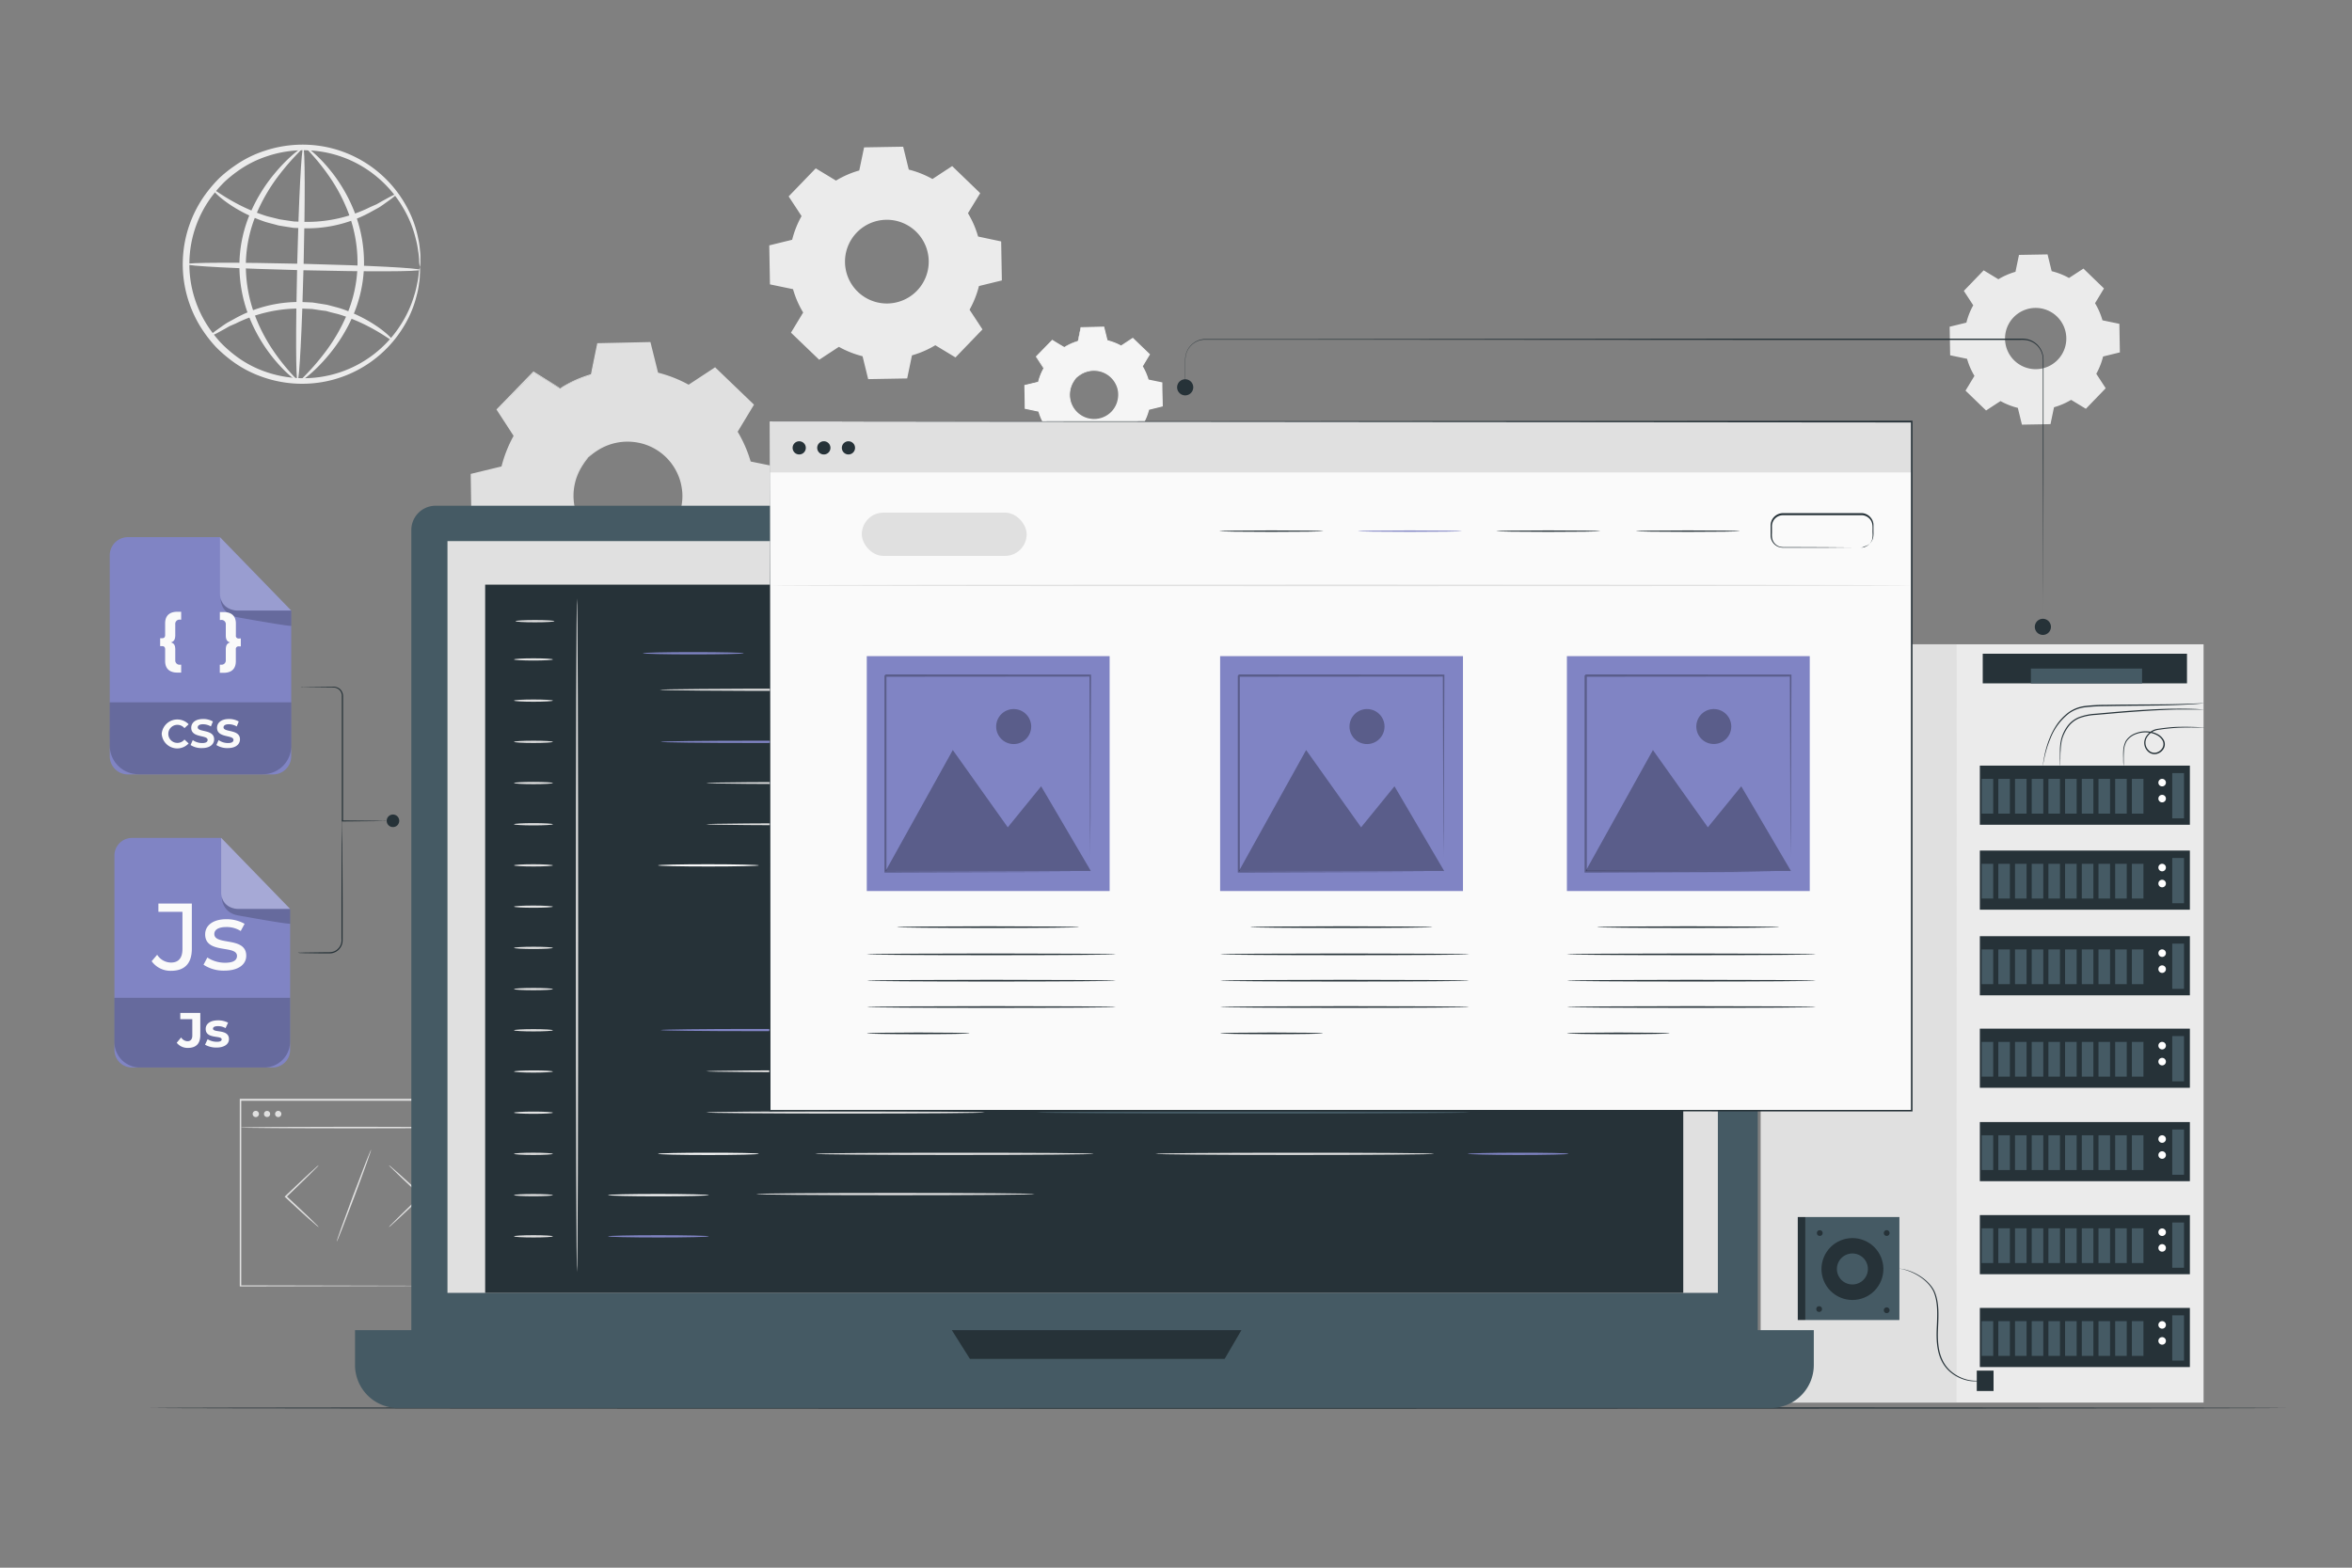 <svg xmlns="http://www.w3.org/2000/svg" viewBox="0 0 750 500"><rect x="0" y="0" width="750" height="500" fill="#808080" stroke="none"/><g id="freepik--background-complete--inject-2"><path d="M637.24,89.06a22.64,22.64,0,0,1,5.45-2.37l1.12-5.39,9.11-.16,1.31,5.35a22.31,22.31,0,0,1,5.53,2.17l4.6-3L670.91,92l-2.85,4.71a22.3,22.3,0,0,1,2.37,5.45l5.39,1.12.16,9.11-5.35,1.31a22.8,22.8,0,0,1-2.17,5.52l3,4.61-6.32,6.55-4.71-2.85a22.43,22.43,0,0,1-5.45,2.36l-1.12,5.39-9.11.16-1.31-5.35a22.09,22.09,0,0,1-5.52-2.17l-4.61,3-6.55-6.33,2.85-4.71a22,22,0,0,1-2.36-5.44l-5.39-1.12-.16-9.11,5.34-1.31a22.34,22.34,0,0,1,2.18-5.53l-3-4.6,6.33-6.55,4.7,2.85Zm4.86,12.13a9.77,9.77,0,1,0,13.82-.24A9.78,9.78,0,0,0,642.1,101.19Z" style="fill:#ebebeb"></path><path d="M339.35,110.72a18,18,0,0,1,4.39-1.91l.9-4.34,7.35-.13,1.05,4.31a18.06,18.06,0,0,1,4.46,1.75l3.71-2.43,5.28,5.1-2.3,3.8a17.61,17.61,0,0,1,1.91,4.39l4.35.9.13,7.35-4.31,1.05a18.09,18.09,0,0,1-1.76,4.46l2.44,3.71L361.84,144l-3.79-2.3a17.94,17.94,0,0,1-4.39,1.91l-.91,4.35-7.34.13-1.06-4.31A17.87,17.87,0,0,1,339.9,142l-3.72,2.44-5.28-5.11,2.3-3.79a18.33,18.33,0,0,1-1.91-4.39l-4.34-.91-.13-7.34,4.31-1.06a17.84,17.84,0,0,1,1.75-4.45l-2.43-3.72,5.1-5.28,3.8,2.3Zm3.91,9.78a7.88,7.88,0,1,0,11.14-.19A7.89,7.89,0,0,0,343.26,120.5Z" style="fill:#f5f5f5"></path><path d="M343.26,120.5a5.81,5.81,0,0,1,1.47-1.28,7.84,7.84,0,0,1,5.14-1.22,8,8,0,0,1,6.32,4.43,7.63,7.63,0,0,1,.71,2.21,7.26,7.26,0,0,1,.05,2.42A8,8,0,0,1,350.3,134a7.36,7.36,0,0,1-2.43,0,7.45,7.45,0,0,1-2.23-.63,8.14,8.14,0,0,1-3.29-2.72A8,8,0,0,1,341,127.2a7.79,7.79,0,0,1,1-5.18,5.94,5.94,0,0,1,1.23-1.52s-.47.52-1.08,1.6a7.91,7.91,0,0,0-.87,5.05,7.68,7.68,0,0,0,4.5,5.83,7.68,7.68,0,0,0,4.41.54,7.64,7.64,0,0,0,6.29-6.52,7.32,7.32,0,0,0,0-2.29,7.07,7.07,0,0,0-.67-2.1,7.69,7.69,0,0,0-6-4.29,7.87,7.87,0,0,0-5,1.05C343.76,120,343.3,120.55,343.26,120.5Z" style="fill:#f5f5f5"></path><path d="M339.35,110.72a1.34,1.34,0,0,1-.25-.13l-.73-.42-2.86-1.69h.09l-5.07,5.31,0-.14,2.44,3.7.05.07,0,.07a18.25,18.25,0,0,0-1.73,4.43l0,.08-.08,0-4.31,1.07.12-.16q.06,3.46.14,7.34l-.14-.17,4.35.89.11,0,0,.11a18.39,18.39,0,0,0,1.9,4.34l.06.1-.06.1-2.3,3.8,0-.25c1.66,1.6,3.45,3.33,5.29,5.09l-.26,0,3.71-2.44.11-.07.11.06a17.7,17.7,0,0,0,4.4,1.73l.13,0,0,.13c.34,1.35.7,2.83,1.06,4.31l-.21-.16,7.34-.14-.22.18c.29-1.37.6-2.85.91-4.34l0-.14.14,0a18,18,0,0,0,4.33-1.89h0l.12-.07.12.07,3.79,2.3-.28,0,5.1-5.28,0,.27-2.43-3.71-.08-.11.07-.12a17.59,17.59,0,0,0,1.73-4.4l0-.13.12,0,4.32-1-.17.21q-.06-3.76-.12-7.34l.17.2-4.35-.91-.12,0,0-.12A17.76,17.76,0,0,0,364,117l-.06-.1.06-.11,2.3-3.79,0,.24-5.27-5.12.22,0-3.72,2.43-.08,0-.09,0a18.49,18.49,0,0,0-4.41-1.75l-.09,0,0-.09c-.38-1.56-.72-3-1-4.31l.13.1-7.35.1.1-.08c-.37,1.73-.68,3.15-.93,4.34v0h0a19,19,0,0,0-3.36,1.29l-.79.42a1.12,1.12,0,0,1-.26.13l.24-.17c.17-.1.42-.25.78-.44a17.54,17.54,0,0,1,3.35-1.37l-.05.06c.24-1.19.52-2.62.87-4.35l0-.08h.08l7.34-.17h.11l0,.11,1.07,4.3-.11-.1a18.25,18.25,0,0,1,4.5,1.75h-.17c1.18-.78,2.4-1.59,3.71-2.44l.11-.08.1.1,5.29,5.09.11.1-.08.13-2.29,3.8v-.21a18.62,18.62,0,0,1,1.94,4.44l-.16-.14,4.35.9.16,0v.17c0,2.39.09,4.84.13,7.34v.17l-.17.05-4.31,1.06.16-.16a18.63,18.63,0,0,1-1.77,4.51v-.23l2.43,3.71.1.15-.12.13-5.1,5.28-.13.13-.15-.09-3.8-2.3h.23a18.35,18.35,0,0,1-4.44,1.93l.16-.17c-.31,1.49-.62,3-.91,4.34l0,.18h-.18l-7.35.13h-.17l-.05-.17c-.36-1.49-.72-3-1.05-4.31l.16.16a18.45,18.45,0,0,1-4.51-1.78H340l-3.71,2.43-.14.09-.12-.11-5.28-5.11-.11-.11.08-.14,2.3-3.79v.2a18.54,18.54,0,0,1-1.92-4.44l.15.13-4.35-.91-.14,0v-.14c0-2.58-.08-5-.11-7.35v-.13l.13,0,4.31-1-.1.11a18.06,18.06,0,0,1,1.78-4.49v.14l-2.42-3.72-.05-.08.07-.06,5.13-5.26,0,0,0,0,2.79,1.74c.31.19.55.34.72.46Z" style="fill:#f5f5f5"></path><path d="M133.91,85.2a10.72,10.72,0,0,1-.27-2.37,20.77,20.77,0,0,0-.32-2.85,26.59,26.59,0,0,0-.75-3.82,35.58,35.58,0,0,0-4-9.84,37,37,0,0,0-9.15-10.54,36.48,36.48,0,0,0-34.37-5.91,34.36,34.36,0,0,0-9.3,4.74A40.81,40.81,0,0,0,71.59,58a40,40,0,0,0-3.65,4.13,36.14,36.14,0,0,0-1,42.87,42.71,42.71,0,0,0,3.45,4.3,40.17,40.17,0,0,0,4,3.61,34.37,34.37,0,0,0,9,5.19,36.72,36.72,0,0,0,44.27-14.32,36.17,36.17,0,0,0,4.45-9.63,28.75,28.75,0,0,0,.93-3.79,19.79,19.79,0,0,0,.45-2.83,10.86,10.86,0,0,1,.39-2.35,10.37,10.37,0,0,1,0,2.39,16.65,16.65,0,0,1-.27,2.89,25.41,25.41,0,0,1-.77,3.9,34.91,34.91,0,0,1-4.24,10,37.8,37.8,0,0,1-25.9,17.51,38.15,38.15,0,0,1-20-2,36,36,0,0,1-9.58-5.41,43.15,43.15,0,0,1-4.26-3.78,42.16,42.16,0,0,1-3.65-4.52,38,38,0,0,1,1.1-45.25,42.19,42.19,0,0,1,3.87-4.34A42.83,42.83,0,0,1,74.66,53a35.93,35.93,0,0,1,9.82-4.93A38.2,38.2,0,0,1,104.57,47a37.84,37.84,0,0,1,25,18.74A35.08,35.08,0,0,1,133.35,76a27.5,27.5,0,0,1,.58,3.93,16.9,16.9,0,0,1,.12,2.9A10.29,10.29,0,0,1,133.91,85.2Z" style="fill:#ebebeb"></path><path d="M126.45,61.9c.08.12-.59.7-1.89,1.67l-2.4,1.72c-.48.33-1,.7-1.53,1l-1.83,1a42,42,0,0,1-21.92,5.52l-3.32-.14-3.19-.5c-.52-.09-1-.16-1.55-.26l-1.48-.4c-1-.27-2-.5-2.87-.79a48.37,48.37,0,0,1-9.3-4.29c-5-3-7.43-5.77-7.24-6s2.92,2.07,7.95,4.69A55.91,55.91,0,0,0,85,68.91c.89.26,1.82.46,2.76.7l1.43.35,1.48.23,3.05.45,3.16.12A45.39,45.39,0,0,0,118.15,66l1.85-.81c.57-.29,1.08-.61,1.58-.89l2.54-1.4C125.54,62.15,126.37,61.79,126.45,61.9Z" style="fill:#ebebeb"></path><path d="M66.8,107.24c-.09-.12.59-.7,1.88-1.67l2.4-1.72c.48-.32,1-.69,1.53-1l1.84-1a42.07,42.07,0,0,1,21.92-5.52l3.32.15,3.18.5c.52.09,1,.15,1.55.26l1.48.39c1,.27,1.95.5,2.87.8a48.39,48.39,0,0,1,9.3,4.28c5,3,7.43,5.77,7.24,6s-2.92-2.07-8-4.68a56.11,56.11,0,0,0-9.15-3.75c-.9-.26-1.83-.45-2.77-.7L104,99.18,102.53,99l-3-.45-3.17-.13a45.43,45.43,0,0,0-21.22,4.77l-1.86.8c-.57.3-1.08.62-1.57.89l-2.55,1.4C67.71,107,66.88,107.36,66.8,107.24Z" style="fill:#ebebeb"></path><path d="M133.89,86.07c0,.56-16.72.62-37.31.12s-37.27-1.37-37.25-1.93,16.71-.62,37.3-.12S133.9,85.5,133.89,86.07Z" style="fill:#ebebeb"></path><path d="M94.89,121.54c-.57,0-.62-16.71-.12-37.29S96.13,47,96.7,47s.62,16.7.12,37.29S95.45,121.55,94.89,121.54Z" style="fill:#ebebeb"></path><path d="M94.89,121.48c-.14.22-4.25-2.56-9-8.87a50.28,50.28,0,0,1-6.66-12.1A45.09,45.09,0,0,1,76.35,83.8a42.8,42.8,0,0,1,3.77-16.54A51.25,51.25,0,0,1,87.4,55.54c5-6.07,9.16-8.76,9.3-8.54s-3.55,3.28-8.16,9.43A56.14,56.14,0,0,0,81.85,68,43,43,0,0,0,78.4,83.84a45.41,45.41,0,0,0,2.61,16,53.87,53.87,0,0,0,6.07,11.91C91.4,118.13,95.1,121.26,94.89,121.48Z" style="fill:#ebebeb"></path><path d="M97.53,47c.14-.22,4.25,2.57,9,8.87A49.94,49.94,0,0,1,113.19,68a44.89,44.89,0,0,1,2.88,16.71,42.8,42.8,0,0,1-3.76,16.54A52,52,0,0,1,105,113c-5,6.07-9.17,8.76-9.31,8.54s3.55-3.28,8.16-9.43a56.14,56.14,0,0,0,6.69-11.58A42.77,42.77,0,0,0,114,84.66a45.19,45.19,0,0,0-2.61-16,53.87,53.87,0,0,0-6.07-11.91C101,50.37,97.33,47.24,97.53,47Z" style="fill:#ebebeb"></path><path d="M178.67,123.86a40.81,40.81,0,0,1,9.91-4.31l2-9.8,16.56-.29,2.38,9.73a40.33,40.33,0,0,1,10.05,4l8.37-5.49,11.92,11.51-5.19,8.56a40.74,40.74,0,0,1,4.31,9.9l9.8,2,.29,16.56-9.73,2.39a40.49,40.49,0,0,1-3.95,10l5.49,8.37L229.41,199l-8.56-5.19a40.71,40.71,0,0,1-9.9,4.3l-2,9.8-16.56.3L190,198.43a40.88,40.88,0,0,1-10.05-4L171.54,200l-11.92-11.5,5.19-8.56a40.39,40.39,0,0,1-4.3-9.91l-9.8-2-.3-16.56,9.73-2.38a40.33,40.33,0,0,1,4-10l-5.48-8.37,11.5-11.92,8.56,5.19Zm8.83,22.06a17.77,17.77,0,1,0,25.13-.44A17.77,17.77,0,0,0,187.5,145.92Z" style="fill:#e0e0e0"></path><path d="M187.5,145.92a13.39,13.39,0,0,1,3.31-2.9,17.64,17.64,0,0,1,11.59-2.74,17.85,17.85,0,0,1,7.88,2.8,18.09,18.09,0,0,1,6.37,7.18,16.73,16.73,0,0,1,1.62,5,17,17,0,0,1,.1,5.48,18.12,18.12,0,0,1-15,15.53,17.06,17.06,0,0,1-5.47.1,17.24,17.24,0,0,1-5-1.44,18.21,18.21,0,0,1-7.4-6.12,18,18,0,0,1-3.08-7.78,17.63,17.63,0,0,1,2.34-11.68,13.39,13.39,0,0,1,2.78-3.41c.1.08-1.07,1.17-2.44,3.61a17.7,17.7,0,0,0-2,11.37,17.41,17.41,0,0,0,10.15,13.15,17.39,17.39,0,0,0,10,1.22,17.24,17.24,0,0,0,14.18-14.69,16.06,16.06,0,0,0-.07-5.18,16.35,16.35,0,0,0-1.5-4.73A17.35,17.35,0,0,0,202.32,141a17.7,17.7,0,0,0-11.3,2.37C188.63,144.81,187.59,146,187.5,145.92Z" style="fill:#e0e0e0"></path><path d="M178.67,123.86s-.18-.09-.55-.29l-1.64-.95L170,118.81l.2,0-11.44,12,0-.32,5.52,8.34.1.15-.09.16a40.92,40.92,0,0,0-3.89,10l0,.19-.2.05-9.72,2.41.28-.35c.1,5.21.21,10.75.33,16.56l-.32-.39,9.8,2,.25,0,.07.25a40.3,40.3,0,0,0,4.28,9.79l.14.23-.14.23c-1.61,2.65-3.38,5.58-5.18,8.56l-.07-.56,11.93,11.49-.59-.05,8.37-5.5.24-.16.26.14a40.23,40.23,0,0,0,9.93,3.9l.29.07.07.29c.75,3.05,1.57,6.37,2.39,9.73l-.49-.38,16.56-.3-.49.4c.65-3.1,1.34-6.44,2-9.8l.06-.3.3-.09a40.32,40.32,0,0,0,9.77-4.24h0l.27-.16.26.16,8.55,5.19-.62.08,11.5-11.91-.06.63L235,178.93l-.16-.25.14-.27a39.86,39.86,0,0,0,3.91-9.92l.08-.29.29-.07,9.72-2.38-.37.48q-.13-8.47-.27-16.56l.37.45-9.8-2.05-.27-.06-.07-.26a40.28,40.28,0,0,0-4.25-9.81l-.13-.23.13-.22,5.21-8.55.07.52-11.9-11.53.49,0-8.39,5.46-.18.13-.2-.11a40.19,40.19,0,0,0-10-3.95l-.2-.05,0-.2c-.86-3.53-1.63-6.72-2.35-9.73l.29.23-16.56.22.22-.18c-.84,3.91-1.53,7.12-2.1,9.79l0,.1-.09,0a41.12,41.12,0,0,0-7.57,2.92l-1.79.93a4.49,4.49,0,0,1-.59.3s.19-.14.55-.38,1-.58,1.75-1a38.26,38.26,0,0,1,7.56-3.08l-.11.12c.53-2.68,1.18-5.89,2-9.82l0-.17h.18l16.56-.36h.24l.06.24c.75,3,1.54,6.18,2.42,9.72l-.25-.25a41,41,0,0,1,10.15,4h-.38l8.36-5.5.26-.18.22.22,11.94,11.48.25.24-.18.29-5.17,8.56v-.45a40.87,40.87,0,0,1,4.36,10l-.34-.33,9.8,2,.37.08v.37q.15,8.08.3,16.57v.38l-.38.1-9.72,2.39.36-.36a41,41,0,0,1-4,10.17l0-.52q2.72,4.16,5.49,8.37l.22.34-.28.29-11.5,11.92-.28.29-.35-.21-8.56-5.19h.52a41.21,41.21,0,0,1-10,4.35l.36-.38c-.71,3.36-1.4,6.7-2,9.8l-.08.39h-.4l-16.57.28H192l-.1-.39c-.82-3.35-1.63-6.68-2.38-9.72l.36.36a41.57,41.57,0,0,1-10.16-4l.5,0-8.38,5.48-.32.21-.27-.27-11.9-11.52-.26-.25.19-.31c1.81-3,3.58-5.9,5.2-8.55v.46a41.18,41.18,0,0,1-4.34-10l.32.3-9.8-2.06-.31-.07V168c-.08-5.81-.17-11.35-.25-16.56v-.29l.28-.07,9.73-2.36-.24.25a41,41,0,0,1,4-10.12v.31l-5.45-8.39-.11-.18.14-.14L170,118.56l.1-.1.11.07,6.3,3.92,1.62,1A3.91,3.91,0,0,1,178.67,123.86Z" style="fill:#e0e0e0"></path><path d="M266.57,57.6A30.4,30.4,0,0,1,274,54.37L275.54,47,288,46.79l1.79,7.3a30.65,30.65,0,0,1,7.55,3l6.28-4.12,8.95,8.64L308.66,68a30.4,30.4,0,0,1,3.23,7.44L319.25,77l.22,12.44-7.3,1.79a31,31,0,0,1-3,7.55l4.12,6.28L304.68,114l-6.43-3.89a30.4,30.4,0,0,1-7.44,3.23l-1.53,7.36-12.44.22-1.79-7.3a31,31,0,0,1-7.55-3l-6.28,4.12-9-8.64,3.89-6.43a30.4,30.4,0,0,1-3.23-7.44l-7.36-1.53-.22-12.44,7.3-1.79a30.65,30.65,0,0,1,3-7.55l-4.12-6.28,8.64-8.95,6.43,3.89Zm6.63,16.57a13.35,13.35,0,1,0,18.87-.33A13.35,13.35,0,0,0,273.2,74.17Z" style="fill:#ebebeb"></path><path d="M124,391.39a5.17,5.17,0,0,1,.76-.86l2.18-2.19c1.85-1.83,4.44-4.34,7.32-7.09l.07-.06v.37c-2.9-2.69-5.51-5.15-7.38-6.95l-2.19-2.15a5.44,5.44,0,0,1-.76-.83,4.29,4.29,0,0,1,.89.69l2.31,2c1.93,1.73,4.57,4.14,7.47,6.84l.2.18-.2.19-.06.06c-2.88,2.75-5.51,5.21-7.43,7l-2.29,2.08A5.06,5.06,0,0,1,124,391.39Z" style="fill:#e0e0e0"></path><path d="M101.63,371.63a6,6,0,0,1-.76.85l-2.18,2.19c-1.85,1.83-4.44,4.34-7.32,7.09l-.07.06v-.37c2.9,2.7,5.51,5.15,7.38,6.95l2.19,2.15a4.71,4.71,0,0,1,.76.84,5.24,5.24,0,0,1-.89-.7c-.63-.55-1.4-1.22-2.31-2-1.93-1.72-4.57-4.14-7.47-6.84l-.2-.18.2-.19.06-.06c2.88-2.75,5.51-5.21,7.43-7l2.29-2.07A4.51,4.51,0,0,1,101.63,371.63Z" style="fill:#e0e0e0"></path><path d="M107.37,396c-.13-.05,2.22-6.66,5.25-14.76s5.6-14.63,5.73-14.58-2.22,6.66-5.25,14.76S107.51,396.09,107.37,396Z" style="fill:#e0e0e0"></path><path d="M149.48,410.18s0-.38,0-1.11,0-1.79,0-3.17c0-2.8,0-6.86-.06-12,0-10.37-.06-25.18-.1-43.05l.21.22-72.85,0h0l.25-.26c0,21.47,0,41.73,0,59.37l-.23-.23,52.61.12,14.91.06,4,0,1,0h0l-1,0-3.92,0-14.86.06-52.75.12h-.23v-.23c0-17.64,0-37.9,0-59.37v-.25h.26l72.85,0h.21v.21c-.05,17.92-.09,32.78-.11,43.18,0,5.16,0,9.21-.06,12,0,1.36,0,2.41,0,3.14S149.48,410.18,149.48,410.18Z" style="fill:#e0e0e0"></path><path d="M150.05,359.62c0,.14-16.45.26-36.73.26s-36.73-.12-36.73-.26,16.44-.25,36.73-.25S150.05,359.48,150.05,359.62Z" style="fill:#e0e0e0"></path><path d="M82.57,355.29a1,1,0,1,1-2,0,1,1,0,0,1,2,0Z" style="fill:#e0e0e0"></path><ellipse cx="85.16" cy="355.29" rx="0.98" ry="0.98" style="fill:#e0e0e0"></ellipse><path d="M89.72,355.29a1,1,0,1,1-1-1A1,1,0,0,1,89.72,355.29Z" style="fill:#e0e0e0"></path></g><g id="freepik--Floor--inject-2"><path d="M729,449.07c0,.15-152.49.26-340.55.26s-340.57-.11-340.57-.26,152.45-.26,340.57-.26S729,448.93,729,449.07Z" style="fill:#263238"></path></g><g id="freepik--Server--inject-2"><rect x="623.72" y="205.49" width="78.95" height="241.86" transform="translate(1326.39 652.84) rotate(180)" style="fill:#ebebeb"></rect><polygon points="561.43 447.35 623.72 447.35 623.83 205.49 561.43 205.49 561.43 447.35" style="fill:#e0e0e0"></polygon><rect x="631.33" y="244.2" width="66.97" height="18.86" transform="translate(1329.63 507.25) rotate(180)" style="fill:#263238"></rect><rect x="692.68" y="246.57" width="3.75" height="14.43" transform="translate(1389.11 507.57) rotate(180)" style="fill:#455a64"></rect><path d="M688.26,249.6a1.2,1.2,0,1,0,1.19-1.19A1.2,1.2,0,0,0,688.26,249.6Z" style="fill:#fff"></path><path d="M688.26,254.7a1.2,1.2,0,1,0,1.19-1.19A1.19,1.19,0,0,0,688.26,254.7Z" style="fill:#fff"></path><rect x="679.81" y="248.41" width="3.69" height="11.09" transform="translate(1363.31 507.91) rotate(180)" style="fill:#455a64"></rect><rect x="674.49" y="248.41" width="3.69" height="11.09" transform="translate(1352.66 507.91) rotate(180)" style="fill:#455a64"></rect><rect x="669.17" y="248.41" width="3.69" height="11.09" transform="translate(1342.02 507.91) rotate(180)" style="fill:#455a64"></rect><rect x="663.84" y="248.41" width="3.69" height="11.09" transform="translate(1331.37 507.91) rotate(180)" style="fill:#455a64"></rect><rect x="658.52" y="248.41" width="3.69" height="11.09" transform="translate(1320.72 507.91) rotate(180)" style="fill:#455a64"></rect><rect x="653.2" y="248.41" width="3.69" height="11.09" transform="translate(1310.08 507.91) rotate(180)" style="fill:#455a64"></rect><rect x="647.87" y="248.41" width="3.69" height="11.09" transform="translate(1299.43 507.91) rotate(180)" style="fill:#455a64"></rect><rect x="642.55" y="248.41" width="3.69" height="11.09" transform="translate(1288.78 507.91) rotate(180)" style="fill:#455a64"></rect><rect x="637.23" y="248.41" width="3.69" height="11.09" transform="translate(1278.14 507.91) rotate(180)" style="fill:#455a64"></rect><rect x="631.9" y="248.41" width="3.69" height="11.09" transform="translate(1267.49 507.91) rotate(180)" style="fill:#455a64"></rect><rect x="631.33" y="271.29" width="66.97" height="18.86" transform="translate(1329.63 561.43) rotate(180)" style="fill:#263238"></rect><rect x="692.68" y="273.66" width="3.75" height="14.43" transform="translate(1389.11 561.74) rotate(180)" style="fill:#455a64"></rect><path d="M688.26,276.69a1.2,1.2,0,1,0,1.19-1.19A1.19,1.19,0,0,0,688.26,276.69Z" style="fill:#fff"></path><path d="M688.26,281.79a1.2,1.2,0,1,0,1.19-1.19A1.19,1.19,0,0,0,688.26,281.79Z" style="fill:#fff"></path><rect x="679.81" y="275.5" width="3.69" height="11.08" transform="translate(1363.31 562.08) rotate(180)" style="fill:#455a64"></rect><rect x="674.49" y="275.5" width="3.69" height="11.08" transform="translate(1352.66 562.08) rotate(180)" style="fill:#455a64"></rect><rect x="669.17" y="275.5" width="3.69" height="11.08" transform="translate(1342.02 562.08) rotate(180)" style="fill:#455a64"></rect><rect x="663.84" y="275.5" width="3.69" height="11.08" transform="translate(1331.37 562.08) rotate(180)" style="fill:#455a64"></rect><rect x="658.52" y="275.5" width="3.69" height="11.08" transform="translate(1320.72 562.08) rotate(180)" style="fill:#455a64"></rect><rect x="653.2" y="275.5" width="3.69" height="11.08" transform="translate(1310.08 562.08) rotate(180)" style="fill:#455a64"></rect><rect x="647.87" y="275.5" width="3.69" height="11.08" transform="translate(1299.43 562.08) rotate(180)" style="fill:#455a64"></rect><rect x="642.55" y="275.5" width="3.69" height="11.08" transform="translate(1288.78 562.08) rotate(180)" style="fill:#455a64"></rect><rect x="637.23" y="275.5" width="3.69" height="11.08" transform="translate(1278.14 562.08) rotate(180)" style="fill:#455a64"></rect><rect x="631.9" y="275.5" width="3.69" height="11.08" transform="translate(1267.49 562.08) rotate(180)" style="fill:#455a64"></rect><rect x="631.33" y="298.59" width="66.97" height="18.86" transform="translate(1329.63 616.04) rotate(180)" style="fill:#263238"></rect><rect x="692.68" y="300.96" width="3.75" height="14.43" transform="translate(1389.11 616.35) rotate(180)" style="fill:#455a64"></rect><path d="M688.26,304a1.2,1.2,0,1,0,1.19-1.2A1.2,1.2,0,0,0,688.26,304Z" style="fill:#fff"></path><path d="M688.26,309.09a1.2,1.2,0,1,0,1.19-1.19A1.2,1.2,0,0,0,688.26,309.09Z" style="fill:#fff"></path><rect x="679.81" y="302.8" width="3.69" height="11.08" transform="translate(1363.31 616.69) rotate(180)" style="fill:#455a64"></rect><rect x="674.49" y="302.8" width="3.69" height="11.08" transform="translate(1352.66 616.69) rotate(180)" style="fill:#455a64"></rect><rect x="669.17" y="302.8" width="3.69" height="11.08" transform="translate(1342.02 616.69) rotate(180)" style="fill:#455a64"></rect><rect x="663.84" y="302.8" width="3.69" height="11.08" transform="translate(1331.37 616.69) rotate(180)" style="fill:#455a64"></rect><rect x="658.52" y="302.8" width="3.69" height="11.08" transform="translate(1320.72 616.69) rotate(180)" style="fill:#455a64"></rect><rect x="653.2" y="302.8" width="3.69" height="11.08" transform="translate(1310.08 616.69) rotate(180)" style="fill:#455a64"></rect><rect x="647.87" y="302.8" width="3.69" height="11.08" transform="translate(1299.43 616.69) rotate(180)" style="fill:#455a64"></rect><rect x="642.55" y="302.8" width="3.69" height="11.08" transform="translate(1288.78 616.69) rotate(180)" style="fill:#455a64"></rect><rect x="637.23" y="302.8" width="3.69" height="11.08" transform="translate(1278.14 616.69) rotate(180)" style="fill:#455a64"></rect><rect x="631.9" y="302.8" width="3.69" height="11.08" transform="translate(1267.49 616.69) rotate(180)" style="fill:#455a64"></rect><rect x="631.33" y="328.09" width="66.97" height="18.86" transform="translate(1329.63 675.03) rotate(180)" style="fill:#263238"></rect><rect x="692.68" y="330.46" width="3.75" height="14.43" transform="translate(1389.11 675.34) rotate(180)" style="fill:#455a64"></rect><path d="M688.26,333.49a1.2,1.2,0,1,0,1.19-1.19A1.19,1.19,0,0,0,688.26,333.49Z" style="fill:#fff"></path><path d="M688.26,338.59a1.2,1.2,0,1,0,1.19-1.19A1.19,1.19,0,0,0,688.26,338.59Z" style="fill:#fff"></path><rect x="679.81" y="332.3" width="3.69" height="11.08" transform="translate(1363.31 675.68) rotate(180)" style="fill:#455a64"></rect><rect x="674.49" y="332.3" width="3.69" height="11.08" transform="translate(1352.66 675.68) rotate(180)" style="fill:#455a64"></rect><rect x="669.17" y="332.3" width="3.69" height="11.08" transform="translate(1342.02 675.68) rotate(180)" style="fill:#455a64"></rect><rect x="663.84" y="332.3" width="3.69" height="11.08" transform="translate(1331.37 675.68) rotate(180)" style="fill:#455a64"></rect><rect x="658.52" y="332.3" width="3.69" height="11.08" transform="translate(1320.72 675.68) rotate(180)" style="fill:#455a64"></rect><rect x="653.2" y="332.3" width="3.69" height="11.08" transform="translate(1310.08 675.68) rotate(180)" style="fill:#455a64"></rect><rect x="647.87" y="332.3" width="3.69" height="11.08" transform="translate(1299.43 675.68) rotate(180)" style="fill:#455a64"></rect><rect x="642.55" y="332.3" width="3.69" height="11.08" transform="translate(1288.78 675.68) rotate(180)" style="fill:#455a64"></rect><rect x="637.23" y="332.3" width="3.69" height="11.08" transform="translate(1278.14 675.68) rotate(180)" style="fill:#455a64"></rect><rect x="631.9" y="332.3" width="3.69" height="11.08" transform="translate(1267.49 675.68) rotate(180)" style="fill:#455a64"></rect><rect x="631.33" y="357.87" width="66.97" height="18.86" transform="translate(1329.63 734.6) rotate(180)" style="fill:#263238"></rect><rect x="692.68" y="360.24" width="3.75" height="14.43" transform="translate(1389.11 734.92) rotate(180)" style="fill:#455a64"></rect><path d="M688.26,363.28a1.2,1.2,0,1,0,1.19-1.19A1.19,1.19,0,0,0,688.26,363.28Z" style="fill:#fff"></path><path d="M688.26,368.38a1.2,1.2,0,1,0,1.19-1.19A1.19,1.19,0,0,0,688.26,368.38Z" style="fill:#fff"></path><rect x="679.81" y="362.09" width="3.69" height="11.08" transform="translate(1363.31 735.26) rotate(180)" style="fill:#455a64"></rect><rect x="674.49" y="362.09" width="3.69" height="11.08" transform="translate(1352.66 735.26) rotate(180)" style="fill:#455a64"></rect><rect x="669.17" y="362.09" width="3.69" height="11.08" transform="translate(1342.02 735.26) rotate(180)" style="fill:#455a64"></rect><rect x="663.84" y="362.09" width="3.69" height="11.08" transform="translate(1331.37 735.26) rotate(180)" style="fill:#455a64"></rect><rect x="658.52" y="362.09" width="3.69" height="11.08" transform="translate(1320.72 735.26) rotate(180)" style="fill:#455a64"></rect><rect x="653.2" y="362.09" width="3.69" height="11.08" transform="translate(1310.08 735.26) rotate(180)" style="fill:#455a64"></rect><rect x="647.87" y="362.09" width="3.69" height="11.08" transform="translate(1299.43 735.26) rotate(180)" style="fill:#455a64"></rect><rect x="642.55" y="362.09" width="3.69" height="11.08" transform="translate(1288.78 735.26) rotate(180)" style="fill:#455a64"></rect><rect x="637.23" y="362.09" width="3.69" height="11.08" transform="translate(1278.14 735.26) rotate(180)" style="fill:#455a64"></rect><rect x="631.9" y="362.09" width="3.69" height="11.08" transform="translate(1267.49 735.26) rotate(180)" style="fill:#455a64"></rect><rect x="631.33" y="417.16" width="66.97" height="18.86" transform="translate(1329.63 853.17) rotate(180)" style="fill:#263238"></rect><rect x="692.68" y="419.53" width="3.75" height="14.43" transform="translate(1389.11 853.48) rotate(180)" style="fill:#455a64"></rect><path d="M688.26,422.56a1.2,1.2,0,1,0,1.19-1.19A1.19,1.19,0,0,0,688.26,422.56Z" style="fill:#fff"></path><path d="M688.26,427.66a1.2,1.2,0,1,0,1.19-1.19A1.19,1.19,0,0,0,688.26,427.66Z" style="fill:#fff"></path><rect x="679.81" y="421.37" width="3.69" height="11.08" transform="translate(1363.31 853.82) rotate(180)" style="fill:#455a64"></rect><rect x="674.49" y="421.37" width="3.69" height="11.08" transform="translate(1352.66 853.82) rotate(180)" style="fill:#455a64"></rect><rect x="669.17" y="421.37" width="3.69" height="11.08" transform="translate(1342.02 853.82) rotate(180)" style="fill:#455a64"></rect><rect x="663.84" y="421.37" width="3.69" height="11.08" transform="translate(1331.37 853.82) rotate(180)" style="fill:#455a64"></rect><rect x="658.52" y="421.37" width="3.69" height="11.08" transform="translate(1320.72 853.82) rotate(180)" style="fill:#455a64"></rect><rect x="653.2" y="421.37" width="3.69" height="11.08" transform="translate(1310.08 853.82) rotate(180)" style="fill:#455a64"></rect><rect x="647.87" y="421.37" width="3.69" height="11.08" transform="translate(1299.43 853.82) rotate(180)" style="fill:#455a64"></rect><rect x="642.55" y="421.37" width="3.69" height="11.08" transform="translate(1288.78 853.82) rotate(180)" style="fill:#455a64"></rect><rect x="637.23" y="421.37" width="3.69" height="11.08" transform="translate(1278.14 853.82) rotate(180)" style="fill:#455a64"></rect><rect x="631.9" y="421.37" width="3.69" height="11.08" transform="translate(1267.49 853.82) rotate(180)" style="fill:#455a64"></rect><rect x="631.33" y="387.54" width="66.97" height="18.86" transform="translate(1329.63 793.94) rotate(180)" style="fill:#263238"></rect><rect x="692.68" y="389.91" width="3.75" height="14.43" transform="translate(1389.11 794.25) rotate(180)" style="fill:#455a64"></rect><path d="M688.26,393a1.2,1.2,0,1,0,1.19-1.2A1.2,1.2,0,0,0,688.26,393Z" style="fill:#fff"></path><path d="M688.26,398a1.2,1.2,0,1,0,1.19-1.19A1.2,1.2,0,0,0,688.26,398Z" style="fill:#fff"></path><rect x="679.81" y="391.75" width="3.69" height="11.08" transform="translate(1363.31 794.59) rotate(180)" style="fill:#455a64"></rect><rect x="674.49" y="391.75" width="3.69" height="11.08" transform="translate(1352.66 794.59) rotate(180)" style="fill:#455a64"></rect><rect x="669.17" y="391.75" width="3.69" height="11.08" transform="translate(1342.02 794.59) rotate(180)" style="fill:#455a64"></rect><rect x="663.84" y="391.75" width="3.69" height="11.08" transform="translate(1331.37 794.59) rotate(180)" style="fill:#455a64"></rect><rect x="658.52" y="391.75" width="3.69" height="11.08" transform="translate(1320.72 794.59) rotate(180)" style="fill:#455a64"></rect><rect x="653.2" y="391.75" width="3.69" height="11.08" transform="translate(1310.08 794.59) rotate(180)" style="fill:#455a64"></rect><rect x="647.87" y="391.75" width="3.69" height="11.08" transform="translate(1299.43 794.59) rotate(180)" style="fill:#455a64"></rect><rect x="642.55" y="391.75" width="3.69" height="11.08" transform="translate(1288.78 794.59) rotate(180)" style="fill:#455a64"></rect><rect x="637.23" y="391.75" width="3.69" height="11.08" transform="translate(1278.14 794.59) rotate(180)" style="fill:#455a64"></rect><rect x="631.9" y="391.75" width="3.69" height="11.08" transform="translate(1267.49 794.59) rotate(180)" style="fill:#455a64"></rect><path d="M656.88,244.2a2.45,2.45,0,0,0,.07-.58q0-.59.06-1.68c0-.73,0-1.62.09-2.65a16.77,16.77,0,0,1,.45-3.44,12.67,12.67,0,0,1,1.79-3.77,8.45,8.45,0,0,1,3.67-3,17.93,17.93,0,0,1,5.21-1.06l5.77-.5c7.9-.68,15.07-1.12,20.27-1.22,2.6,0,4.7,0,6.15,0l1.68,0a2.59,2.59,0,0,0,.58,0l-.58-.06-1.67-.1c-1.46-.06-3.56-.12-6.17-.11-5.2,0-12.39.41-20.3,1.1l-5.77.51a17.74,17.74,0,0,0-5.32,1.11,8.62,8.62,0,0,0-3.81,3.11,12.58,12.58,0,0,0-1.79,3.9,16.57,16.57,0,0,0-.4,3.51c0,1,0,1.92,0,2.65s0,1.25,0,1.67A3.79,3.79,0,0,0,656.88,244.2Z" style="fill:#263238"></path><path d="M677.2,244.2a3,3,0,0,0,0-.55c0-.41,0-.93,0-1.58s0-1.52.07-2.48a7.58,7.58,0,0,1,.83-3.11,6,6,0,0,1,3-2.33,8.46,8.46,0,0,1,4.42-.45,7.65,7.65,0,0,1,2.27.78,4.26,4.26,0,0,1,1.77,1.67,2.41,2.41,0,0,1,0,2.37,3.17,3.17,0,0,1-2,1.51,2.55,2.55,0,0,1-2.35-.68,3.37,3.37,0,0,1-.36-4.53,5,5,0,0,1,1.78-1.56,6.44,6.44,0,0,1,2.21-.57c.76-.12,1.49-.22,2.2-.29,1.43-.16,2.76-.26,4-.31,2.44-.09,4.42-.05,5.79-.05h1.57a3.93,3.93,0,0,0,.55,0,1.8,1.8,0,0,0-.54-.06l-1.58-.08c-1.36-.05-3.35-.13-5.8-.08-1.22,0-2.57.11-4,.25-.72.08-1.46.17-2.22.28-.39.06-.76.1-1.16.18a4.47,4.47,0,0,0-1.18.41,5.35,5.35,0,0,0-1.93,1.68,3.79,3.79,0,0,0,.4,5.07,3,3,0,0,0,2.73.78,3.55,3.55,0,0,0,2.29-1.72,2.82,2.82,0,0,0,0-2.76,4.76,4.76,0,0,0-1.94-1.84,7.69,7.69,0,0,0-2.41-.8,8.73,8.73,0,0,0-4.61.5,6.23,6.23,0,0,0-3.16,2.51,7.8,7.8,0,0,0-.79,3.24c-.06,1,0,1.82,0,2.5s0,1.17.06,1.58A2.39,2.39,0,0,0,677.2,244.2Z" style="fill:#263238"></path><path d="M651.41,244.2a3.53,3.53,0,0,0,.14-.63c.07-.41.19-1,.35-1.79a35.63,35.63,0,0,1,2-6.39,18.7,18.7,0,0,1,5.83-7.82,10.94,10.94,0,0,1,5.35-2,55.23,55.23,0,0,1,6.28-.34c8.65-.17,16.5-.13,22.17-.35,2.84-.1,5.13-.23,6.72-.34l1.82-.16a3.25,3.25,0,0,0,.63-.08,5.18,5.18,0,0,0-.64,0l-1.82.07c-1.59.06-3.88.15-6.72.21-5.67.14-13.51.06-22.17.22a54.44,54.44,0,0,0-6.33.35,11.29,11.29,0,0,0-5.52,2.14,17.06,17.06,0,0,0-3.69,3.89,22.37,22.37,0,0,0-2.18,4.13,32.23,32.23,0,0,0-1.86,6.47c-.14.78-.23,1.39-.28,1.81A6.07,6.07,0,0,0,651.41,244.2Z" style="fill:#263238"></path><rect x="632.25" y="208.5" width="65.13" height="9.45" transform="translate(1329.63 426.45) rotate(180)" style="fill:#263238"></rect><rect x="647.59" y="213.22" width="35.46" height="4.73" transform="translate(1330.65 431.18) rotate(180)" style="fill:#455a64"></rect><path d="M605.67,404.59c0,.05.72.12,2,.48a17.15,17.15,0,0,1,4.92,2.41,13.78,13.78,0,0,1,2.77,2.57,10.09,10.09,0,0,1,1.13,1.75,11.52,11.52,0,0,1,.71,2.1c.75,3,.52,6.41.37,10s.09,7.11,1.49,10a11.11,11.11,0,0,0,2.66,3.55,12.34,12.34,0,0,0,3.26,2.07,13.08,13.08,0,0,0,3.06.92,11.35,11.35,0,0,0,2.4.1,8.22,8.22,0,0,0,1.49-.24,2.5,2.5,0,0,0,.51-.15c0-.05-.71.17-2,.22a11.41,11.41,0,0,1-2.35-.17,12.84,12.84,0,0,1-3-.95,12.7,12.7,0,0,1-3.15-2.06,10.65,10.65,0,0,1-2.54-3.46c-1.34-2.77-1.57-6.23-1.42-9.77s.37-7-.42-10.08a11.82,11.82,0,0,0-.75-2.17,9.81,9.81,0,0,0-1.2-1.81,13.92,13.92,0,0,0-2.86-2.59,16.21,16.21,0,0,0-5-2.33,11.64,11.64,0,0,0-1.49-.28A2.94,2.94,0,0,0,605.67,404.59Z" style="fill:#263238"></path><rect x="630.35" y="437.16" width="5.35" height="6.5" transform="translate(1266.05 880.81) rotate(180)" style="fill:#263238"></rect><rect x="575.69" y="388.17" width="29.98" height="32.85" transform="translate(1181.37 809.18) rotate(180)" style="fill:#455a64"></rect><circle cx="590.68" cy="404.72" r="9.87" transform="translate(-8.3 797.05) rotate(-67.64)" style="fill:#263238"></circle><path d="M585.75,404.72a4.94,4.94,0,1,0,4.93-4.93A4.94,4.94,0,0,0,585.75,404.72Z" style="fill:#455a64"></path><path d="M600.7,393.27a.92.92,0,1,0,.92-.92A.92.92,0,0,0,600.7,393.27Z" style="fill:#263238"></path><circle cx="580.28" cy="393.27" r="0.92" style="fill:#263238"></circle><circle cx="580.08" cy="417.52" r="0.92" style="fill:#263238"></circle><path d="M600.7,417.9a.92.92,0,1,0,.92-.92A.92.92,0,0,0,600.7,417.9Z" style="fill:#263238"></path><rect x="573.27" y="388.17" width="2.42" height="32.85" transform="translate(1148.96 809.18) rotate(180)" style="fill:#263238"></rect></g><g id="freepik--Device--inject-2"><path d="M138.91,161.3H553.77a6.74,6.74,0,0,1,6.74,6.74V430.66a14.57,14.57,0,0,1-14.57,14.57H145.73a14.57,14.57,0,0,1-14.57-14.57V169.05A7.75,7.75,0,0,1,138.91,161.3Z" style="fill:#455a64"></path><path d="M113.21,424.23H578.38a0,0,0,0,1,0,0v11.12a13.72,13.72,0,0,1-13.72,13.72H126.93a13.72,13.72,0,0,1-13.72-13.72V424.23A0,0,0,0,1,113.21,424.23Z" style="fill:#455a64"></path><rect x="142.69" y="172.58" width="405.1" height="239.77" style="fill:#e0e0e0"></rect><polygon points="303.51 424.23 309.29 433.41 390.51 433.41 395.87 424.23 303.51 424.23" style="fill:#263238"></polygon><rect x="154.71" y="186.47" width="382.04" height="225.88" style="fill:#263238"></rect><path d="M184,405.73c-.2,0-.36-48.11-.36-107.44s.16-107.45.36-107.45.36,48.1.36,107.45S184.22,405.73,184,405.73Z" style="fill:#e0e0e0"></path><path d="M176.31,210.32c0,.19-2.78.35-6.2.35s-6.21-.16-6.21-.35,2.78-.36,6.21-.36S176.31,210.12,176.31,210.32Z" style="fill:#e0e0e0"></path><path d="M176.79,198.12c0,.2-2.78.36-6.21.36s-6.2-.16-6.2-.36,2.78-.36,6.2-.36S176.79,197.92,176.79,198.12Z" style="fill:#e0e0e0"></path><path d="M176.31,223.46c0,.2-2.78.36-6.2.36s-6.21-.16-6.21-.36,2.78-.36,6.21-.36S176.31,223.26,176.31,223.46Z" style="fill:#e0e0e0"></path><path d="M176.31,236.6c0,.2-2.78.36-6.2.36s-6.21-.16-6.21-.36,2.78-.36,6.21-.36S176.31,236.4,176.31,236.6Z" style="fill:#e0e0e0"></path><path d="M176.31,249.74c0,.2-2.78.36-6.2.36s-6.21-.16-6.21-.36,2.78-.35,6.21-.35S176.31,249.55,176.31,249.74Z" style="fill:#e0e0e0"></path><path d="M176.31,262.89c0,.2-2.78.36-6.2.36s-6.21-.16-6.21-.36,2.78-.36,6.21-.36S176.31,262.69,176.31,262.89Z" style="fill:#e0e0e0"></path><path d="M176.31,276c0,.2-2.78.36-6.2.36s-6.21-.16-6.21-.36,2.78-.36,6.21-.36S176.31,275.83,176.31,276Z" style="fill:#e0e0e0"></path><path d="M176.31,289.17c0,.2-2.78.36-6.2.36s-6.21-.16-6.21-.36,2.78-.35,6.21-.35S176.31,289,176.31,289.17Z" style="fill:#e0e0e0"></path><path d="M176.31,302.32c0,.19-2.78.35-6.2.35s-6.21-.16-6.21-.35,2.78-.36,6.21-.36S176.31,302.12,176.31,302.32Z" style="fill:#e0e0e0"></path><path d="M176.31,315.46c0,.2-2.78.36-6.2.36s-6.21-.16-6.21-.36,2.78-.36,6.21-.36S176.31,315.26,176.31,315.46Z" style="fill:#e0e0e0"></path><path d="M176.31,328.6c0,.2-2.78.36-6.2.36s-6.21-.16-6.21-.36,2.78-.36,6.21-.36S176.31,328.4,176.31,328.6Z" style="fill:#e0e0e0"></path><path d="M176.31,341.75c0,.19-2.78.35-6.2.35s-6.21-.16-6.21-.35,2.78-.36,6.21-.36S176.31,341.55,176.31,341.75Z" style="fill:#e0e0e0"></path><path d="M176.31,354.89c0,.2-2.78.36-6.2.36s-6.21-.16-6.21-.36,2.78-.36,6.21-.36S176.31,354.69,176.31,354.89Z" style="fill:#e0e0e0"></path><path d="M176.31,368c0,.2-2.78.36-6.2.36s-6.21-.16-6.21-.36,2.78-.36,6.21-.36S176.31,367.83,176.31,368Z" style="fill:#e0e0e0"></path><path d="M176.31,381.17c0,.2-2.78.36-6.2.36s-6.21-.16-6.21-.36,2.78-.35,6.21-.35S176.31,381,176.31,381.17Z" style="fill:#e0e0e0"></path><path d="M176.31,394.32c0,.2-2.78.36-6.2.36s-6.21-.16-6.21-.36,2.78-.36,6.21-.36S176.31,394.12,176.31,394.32Z" style="fill:#e0e0e0"></path><path d="M226.06,394.32c0,.2-7.21.36-16.11.36s-16.1-.16-16.1-.36,7.21-.36,16.1-.36S226.06,394.12,226.06,394.32Z" style="fill:#8084C4"></path><path d="M237.19,208.35c0,.2-7.21.36-16.1.36s-16.11-.16-16.11-.36,7.21-.36,16.11-.36S237.19,208.15,237.19,208.35Z" style="fill:#8084C4"></path><path d="M270.92,236.6c0,.2-13.5.36-30.13.36s-30.14-.16-30.14-.36,13.49-.36,30.14-.36S270.92,236.4,270.92,236.6Z" style="fill:#8084C4"></path><path d="M340.6,236.6c0,.2-13.49.36-30.13.36s-30.13-.16-30.13-.36,13.49-.36,30.13-.36S340.6,236.4,340.6,236.6Z" style="fill:#e0e0e0"></path><path d="M314,249.74c0,.2-19.88.36-44.41.36s-44.41-.16-44.41-.36,19.88-.35,44.41-.35S314,249.55,314,249.74Z" style="fill:#e0e0e0"></path><path d="M314,262.89c0,.2-19.88.36-44.41.36s-44.41-.16-44.41-.36,19.88-.36,44.41-.36S314,262.69,314,262.89Z" style="fill:#e0e0e0"></path><path d="M375.11,302.32c0,.19-19.89.35-44.41.35s-44.41-.16-44.41-.35,19.88-.36,44.41-.36S375.11,302.12,375.11,302.32Z" style="fill:#e0e0e0"></path><path d="M348.73,276c0,.2-19.89.36-44.41.36s-44.41-.16-44.41-.36,19.88-.36,44.41-.36S348.73,275.83,348.73,276Z" style="fill:#e0e0e0"></path><path d="M457.26,276c0,.2-19.88.36-44.41.36s-44.41-.16-44.41-.36,19.88-.36,44.41-.36S457.26,275.83,457.26,276Z" style="fill:#e0e0e0"></path><path d="M419.52,249.74c0,.2-19.89.36-44.41.36s-44.41-.16-44.41-.36,19.88-.35,44.41-.35S419.52,249.55,419.52,249.74Z" style="fill:#fafafa"></path><path d="M480.87,302.32c0,.19-19.89.35-44.41.35s-44.41-.16-44.41-.35,19.88-.36,44.41-.36S480.87,302.12,480.87,302.32Z" style="fill:#fafafa"></path><path d="M468.62,262.89c0,.2-30.88.36-69,.36s-69-.16-69-.36,30.87-.36,69-.36S468.62,262.69,468.62,262.89Z" style="fill:#455a64"></path><path d="M226.06,381.17c0,.2-7.21.36-16.11.36s-16.1-.16-16.1-.36,7.21-.35,16.1-.35S226.06,381,226.06,381.17Z" style="fill:#fafafa"></path><path d="M242,276c0,.2-7.21.36-16.11.36s-16.1-.16-16.1-.36,7.21-.36,16.1-.36S242,275.83,242,276Z" style="fill:#fafafa"></path><path d="M500.17,276c0,.2-7.21.36-16.1.36S468,276.23,468,276s7.21-.36,16.11-.36S500.17,275.83,500.17,276Z" style="fill:#8084C4"></path><path d="M270.92,328.53c0,.19-13.5.35-30.13.35s-30.14-.16-30.14-.35,13.49-.36,30.14-.36S270.92,328.33,270.92,328.53Z" style="fill:#8084C4"></path><path d="M340.6,328.53c0,.19-13.49.35-30.13.35s-30.13-.16-30.13-.35,13.49-.36,30.13-.36S340.6,328.33,340.6,328.53Z" style="fill:#e0e0e0"></path><path d="M314,341.67c0,.2-19.88.36-44.41.36s-44.41-.16-44.41-.36,19.88-.36,44.41-.36S314,341.47,314,341.67Z" style="fill:#e0e0e0"></path><path d="M314,354.81c0,.2-19.88.36-44.41.36s-44.41-.16-44.41-.36,19.88-.36,44.41-.36S314,354.61,314,354.81Z" style="fill:#e0e0e0"></path><path d="M348.73,368c0,.2-19.89.36-44.41.36s-44.41-.16-44.41-.36,19.88-.35,44.41-.35S348.73,367.76,348.73,368Z" style="fill:#e0e0e0"></path><path d="M457.26,368c0,.2-19.88.36-44.41.36s-44.41-.16-44.41-.36,19.88-.35,44.41-.35S457.26,367.76,457.26,368Z" style="fill:#e0e0e0"></path><path d="M329.92,380.84c0,.2-19.88.36-44.4.36s-44.42-.16-44.42-.36,19.88-.36,44.42-.36S329.92,380.64,329.92,380.84Z" style="fill:#e0e0e0"></path><path d="M299.19,220c0,.2-19.89.36-44.41.36s-44.41-.16-44.41-.36,19.88-.36,44.41-.36S299.19,219.83,299.19,220Z" style="fill:#e0e0e0"></path><path d="M419.52,341.67c0,.2-19.89.36-44.41.36s-44.41-.16-44.41-.36,19.88-.36,44.41-.36S419.52,341.47,419.52,341.67Z" style="fill:#fafafa"></path><path d="M468.62,354.81c0,.2-30.88.36-69,.36s-69-.16-69-.36,30.87-.36,69-.36S468.62,354.61,468.62,354.81Z" style="fill:#455a64"></path><path d="M242,368c0,.2-7.21.36-16.11.36s-16.1-.16-16.1-.36,7.21-.35,16.1-.35S242,367.76,242,368Z" style="fill:#fafafa"></path><path d="M500.17,368c0,.2-7.21.36-16.1.36S468,368.15,468,368s7.21-.35,16.11-.35S500.17,367.76,500.17,368Z" style="fill:#8084C4"></path></g><g id="freepik--Window--inject-2"><path d="M377.93,123.52s0-.32,0-1,0-1.6,0-2.84,0-2.8,0-4.62a7.2,7.2,0,0,1,.5-2.92,6.52,6.52,0,0,1,2.06-2.66,6.33,6.33,0,0,1,3.51-1.33c1.33,0,2.7,0,4.15,0l9.39,0,22.88,0L552.86,108l73,0H644.2a10.43,10.43,0,0,1,2,.12,6.62,6.62,0,0,1,5.31,5.32,10.59,10.59,0,0,1,.12,1.93v1.88c0,10,0,19.25,0,27.74,0,17-.06,30.66-.08,40.16,0,4.73,0,8.41,0,10.92,0,1.24,0,2.19,0,2.84s0,1,0,1,0-.33,0-1,0-1.6,0-2.84c0-2.51,0-6.19-.05-10.92,0-9.5,0-23.21-.08-40.16,0-8.49,0-17.77,0-27.74v-1.88a9.39,9.39,0,0,0-.11-1.85,6.19,6.19,0,0,0-5-5,10.12,10.12,0,0,0-1.92-.11H625.83l-73,0-132.52-.08-22.88,0-9.39,0c-1.44,0-2.83,0-4.13,0a6.24,6.24,0,0,0-3.41,1.27,6.42,6.42,0,0,0-2,2.57,7.13,7.13,0,0,0-.5,2.85q0,2.73,0,4.62c0,1.24,0,2.18,0,2.84S377.93,123.52,377.93,123.52Z" style="fill:#263238"></path><path d="M654,199.93a2.57,2.57,0,1,1-2.57-2.57A2.57,2.57,0,0,1,654,199.93Z" style="fill:#263238"></path><path d="M380.5,123.52a2.57,2.57,0,1,1-2.57-2.56A2.57,2.57,0,0,1,380.5,123.52Z" style="fill:#263238"></path><polygon points="245.51 134.43 245.51 354.22 443.03 354.22 467.6 354.22 609.62 354.22 609.62 134.43 245.51 134.43" style="fill:#fafafa"></polygon><rect x="245.51" y="134.43" width="364.11" height="16.25" style="fill:#e0e0e0"></rect><circle cx="254.85" cy="142.84" r="2.11" style="fill:#263238"></circle><path d="M264.81,142.84a2.11,2.11,0,1,1-2.11-2.11A2.11,2.11,0,0,1,264.81,142.84Z" style="fill:#263238"></path><circle cx="270.55" cy="142.84" r="2.11" style="fill:#263238"></circle><path d="M422,169.4c0,.12-7.43.22-16.59.22s-16.6-.1-16.6-.22,7.43-.22,16.6-.22S422,169.28,422,169.4Z" style="fill:#263238"></path><path d="M466.15,169.4c0,.12-7.43.22-16.6.22s-16.59-.1-16.59-.22,7.43-.22,16.59-.22S466.15,169.28,466.15,169.4Z" style="fill:#8084C4"></path><path d="M510.29,169.4c0,.12-7.43.22-16.59.22s-16.59-.1-16.59-.22,7.42-.22,16.59-.22S510.29,169.28,510.29,169.4Z" style="fill:#263238"></path><path d="M554.83,169.4c0,.12-7.43.22-16.59.22s-16.6-.1-16.6-.22,7.43-.22,16.6-.22S554.83,169.28,554.83,169.4Z" style="fill:#263238"></path><path d="M593.52,174.68s.28,0,.79-.14a3.65,3.65,0,0,0,1.91-1.17A3.58,3.58,0,0,0,597,172a7.23,7.23,0,0,0,.12-2c-.09-1.39.33-3.2-.93-4.52a3.56,3.56,0,0,0-2.36-1.16c-1,0-2,0-3,0l-6.76,0H568.52a3.53,3.53,0,0,0-3.1,1.9,3.7,3.7,0,0,0-.38,1.83v2a6.63,6.63,0,0,0,.12,1.86,3.4,3.4,0,0,0,.87,1.53,3.51,3.51,0,0,0,1.47.9,5.79,5.79,0,0,0,1.73.15l12.64.05,8.53.07,2.31,0,.61,0a.55.55,0,0,1,.2,0l-.2,0-.61,0-2.31,0-8.53.07-12.64,0a5.92,5.92,0,0,1-1.85-.17,3.91,3.91,0,0,1-1.65-1,3.94,3.94,0,0,1-1.12-2.71c0-.32,0-.65,0-1v-2a4.16,4.16,0,0,1,.43-2,4,4,0,0,1,3.49-2.14l15.48,0,6.76,0c1.06,0,2.06,0,3.07,0a3.82,3.82,0,0,1,2.57,1.3,3.73,3.73,0,0,1,1,2.43c0,.81,0,1.58,0,2.29a7.26,7.26,0,0,1-.16,2,3.76,3.76,0,0,1-.83,1.49,3.69,3.69,0,0,1-2,1.14A2.92,2.92,0,0,1,593.52,174.68Z" style="fill:#263238"></path><rect x="274.81" y="163.5" width="52.57" height="13.8" rx="6.9" style="fill:#e0e0e0"></rect><rect x="276.4" y="209.27" width="77.44" height="74.92" style="fill:#8084C4"></rect><g style="opacity:0.3"><polygon points="282.41 277.78 303.83 239.22 321.36 263.87 332 250.78 347.84 277.78 282.41 277.78"></polygon></g><g style="opacity:0.3"><path d="M328.82,231.72a5.58,5.58,0,1,1-5.57-5.57A5.58,5.58,0,0,1,328.82,231.72Z"></path></g><path d="M347.84,215.15l-65.42-.05-.38.38V232.3q0,8.26,0,16.15c0,10.49,0,20.41,0,29.54v.32h.32l47.52-.17,13.27-.08,3.47,0,.89,0h.28a1.14,1.14,0,0,0-.32,0l-.92,0-3.54,0-13.34-.08-47-.16c0-9,0-18.85,0-29.22V232.3q0-4.12,0-8.34v-8.12l64.75-.05c.06,18.57.12,34,.16,44.92,0,5.46.06,9.75.08,12.72,0,1.45,0,2.58,0,3.38,0,.36,0,.64,0,.87s0,.3,0,.31a1.45,1.45,0,0,0,0-.28c0-.21,0-.49,0-.84,0-.78,0-1.88,0-3.31,0-2.95,0-7.22.09-12.65,0-11,.09-26.64.16-45.44v-.32Z" style="opacity:0.3"></path><path d="M344.14,295.7c0,.14-13,.26-29.08.26S286,295.84,286,295.7s13-.26,29.08-.26S344.14,295.55,344.14,295.7Z" style="fill:#263238"></path><path d="M355.79,304.37c0,.15-17.77.27-39.68.27s-39.67-.12-39.67-.27,17.76-.26,39.67-.26S355.79,304.23,355.79,304.37Z" style="fill:#263238"></path><path d="M355.79,312.78c0,.14-17.77.26-39.68.26s-39.67-.12-39.67-.26,17.76-.26,39.67-.26S355.79,312.63,355.79,312.78Z" style="fill:#263238"></path><path d="M355.79,321.18c0,.14-17.77.26-39.68.26s-39.67-.12-39.67-.26,17.76-.26,39.67-.26S355.79,321,355.79,321.18Z" style="fill:#263238"></path><path d="M309.19,329.58c0,.14-7.34.26-16.38.26s-16.37-.12-16.37-.26,7.33-.26,16.37-.26S309.19,329.43,309.19,329.58Z" style="fill:#263238"></path><rect x="389.07" y="209.27" width="77.44" height="74.92" style="fill:#8084C4"></rect><g style="opacity:0.3"><polygon points="395.08 277.78 416.5 239.22 434.02 263.87 444.67 250.78 460.51 277.78 395.08 277.78"></polygon></g><g style="opacity:0.3"><path d="M441.49,231.72a5.58,5.58,0,1,1-5.57-5.57A5.58,5.58,0,0,1,441.49,231.72Z"></path></g><path d="M460.51,215.15l-65.42-.05-.38.38V232.3q0,8.26,0,16.15c0,10.49,0,20.41,0,29.54v.32h.32l47.52-.17,13.27-.08,3.47,0,.89,0h.28a1.14,1.14,0,0,0-.32,0l-.92,0-3.54,0-13.34-.08-47-.16c0-9,0-18.85,0-29.22V232.3q0-4.12,0-8.34v-8.12l64.75-.05c.06,18.57.12,34,.16,44.92,0,5.46.06,9.75.08,12.72,0,1.45,0,2.58,0,3.38,0,.36,0,.64,0,.87s0,.3,0,.31a1.45,1.45,0,0,0,0-.28c0-.21,0-.49,0-.84,0-.78,0-1.88,0-3.31,0-2.95.05-7.22.09-12.65,0-11,.09-26.64.16-45.44v-.32Z" style="opacity:0.3"></path><path d="M456.81,295.7c0,.14-13,.26-29.08.26s-29.08-.12-29.08-.26,13-.26,29.08-.26S456.81,295.55,456.81,295.7Z" style="fill:#263238"></path><path d="M468.46,304.37c0,.15-17.77.27-39.68.27s-39.67-.12-39.67-.27,17.76-.26,39.67-.26S468.46,304.23,468.46,304.37Z" style="fill:#263238"></path><path d="M468.46,312.78c0,.14-17.77.26-39.68.26s-39.67-.12-39.67-.26,17.76-.26,39.67-.26S468.46,312.63,468.46,312.78Z" style="fill:#263238"></path><path d="M468.46,321.18c0,.14-17.77.26-39.68.26s-39.67-.12-39.67-.26,17.76-.26,39.67-.26S468.46,321,468.46,321.18Z" style="fill:#263238"></path><path d="M421.86,329.58c0,.14-7.34.26-16.38.26s-16.37-.12-16.37-.26,7.33-.26,16.37-.26S421.86,329.43,421.86,329.58Z" style="fill:#263238"></path><rect x="499.65" y="209.27" width="77.44" height="74.92" style="fill:#8084C4"></rect><g style="opacity:0.3"><polygon points="505.65 277.78 527.08 239.22 544.6 263.87 555.25 250.78 571.09 277.78 505.65 277.78"></polygon></g><g style="opacity:0.3"><path d="M552.06,231.72a5.57,5.57,0,1,1-5.57-5.57A5.57,5.57,0,0,1,552.06,231.72Z"></path></g><path d="M571.09,215.15l-65.43-.05-.37.38V232.3q0,8.26,0,16.15c0,10.49,0,20.41,0,29.54v.32h.32l47.52-.17,13.27-.08,3.48,0,.88,0h.29a1.27,1.27,0,0,0-.32,0l-.92,0-3.54,0L553,277.83l-47-.16c0-9,0-18.85,0-29.22q0-7.87,0-16.15V215.84l64.75-.05c.07,18.57.12,34,.16,44.92,0,5.46.07,9.75.09,12.72,0,1.45,0,2.58,0,3.38,0,.36,0,.64,0,.87a2.08,2.08,0,0,0,0,.31s0-.09,0-.28,0-.49,0-.84c0-.78,0-1.88,0-3.31,0-2.95.05-7.22.08-12.65,0-11,.1-26.64.17-45.44v-.32Z" style="opacity:0.3"></path><path d="M567.38,295.7c0,.14-13,.26-29.07.26s-29.08-.12-29.08-.26,13-.26,29.08-.26S567.38,295.55,567.38,295.7Z" style="fill:#263238"></path><path d="M579,304.37c0,.15-17.76.27-39.67.27s-39.67-.12-39.67-.27,17.76-.26,39.67-.26S579,304.23,579,304.37Z" style="fill:#263238"></path><path d="M579,312.78c0,.14-17.76.26-39.67.26s-39.67-.12-39.67-.26,17.76-.26,39.67-.26S579,312.63,579,312.78Z" style="fill:#263238"></path><path d="M579,321.18c0,.14-17.76.26-39.67.26s-39.67-.12-39.67-.26,17.76-.26,39.67-.26S579,321,579,321.18Z" style="fill:#263238"></path><path d="M532.43,329.58c0,.14-7.33.26-16.37.26s-16.37-.12-16.37-.26,7.32-.26,16.37-.26S532.43,329.43,532.43,329.58Z" style="fill:#263238"></path><path d="M609.62,186.7c0,.14-81.45.26-181.89.26s-181.91-.12-181.91-.26,81.43-.26,181.91-.26S609.62,186.56,609.62,186.7Z" style="fill:#e0e0e0"></path><path d="M245.51,134.43l364.11-.25h.24v.25c0,67.61,0,141.91,0,219.76v.29h-.26l-364.11-.06h-.2v-.2c.12-134.65.2-218.15.2-219.79,0,1.64.08,85.14.21,219.79l-.21-.21L609.62,354l-.26.26v0c0-77.85,0-152.15,0-219.76l.24.24Z" style="fill:#263238"></path></g><g id="freepik--Documents--inject-2"><path d="M87.07,247H40.79A5.79,5.79,0,0,1,35,241.17V177.11a5.79,5.79,0,0,1,5.79-5.79H70.14l22.72,23.42v46.43A5.79,5.79,0,0,1,87.07,247Z" style="fill:#8084C4"></path><g style="opacity:0.2"><path d="M35,224H92.86a0,0,0,0,1,0,0v13.93a9,9,0,0,1-9,9H44.15A9.15,9.15,0,0,1,35,237.81V224a0,0,0,0,1,0,0Z"></path></g><g style="opacity:0.2"><path d="M70.14,171.32v18a5.39,5.39,0,0,0,5.39,5.39H92.86Z" style="fill:#fff"></path></g><g style="opacity:0.2"><path d="M70.38,190.93s-.23,4.37,4.75,5.81a3.9,3.9,0,0,0,.57.13c2.26.4,17.16,3.06,17.16,2.71v-4.84H75.53S71.2,194.59,70.38,190.93Z"></path></g><path d="M51.57,234A5,5,0,0,1,60.15,231l-1.33,1.23a2.93,2.93,0,0,0-2.27-1.05,2.88,2.88,0,0,0,0,5.76,2.88,2.88,0,0,0,2.27-1.07l1.33,1.24A4.95,4.95,0,0,1,51.57,234Z" style="fill:#fafafa"></path><path d="M60.77,237.62l.7-1.57a5.24,5.24,0,0,0,3,.94c1.24,0,1.74-.41,1.74-1,0-1.69-5.23-.53-5.23-3.87,0-1.53,1.23-2.8,3.79-2.8a6.08,6.08,0,0,1,3.12.79l-.64,1.58a5.15,5.15,0,0,0-2.49-.7c-1.24,0-1.71.46-1.71,1,0,1.65,5.23.51,5.23,3.81,0,1.51-1.25,2.79-3.82,2.79A6.35,6.35,0,0,1,60.77,237.62Z" style="fill:#fafafa"></path><path d="M69,237.62l.71-1.57a5.24,5.24,0,0,0,3,.94c1.24,0,1.74-.41,1.74-1,0-1.69-5.24-.53-5.24-3.87,0-1.53,1.24-2.8,3.8-2.8a6.1,6.1,0,0,1,3.12.79l-.64,1.58a5.16,5.16,0,0,0-2.5-.7c-1.23,0-1.71.46-1.71,1,0,1.65,5.24.51,5.24,3.81,0,1.51-1.25,2.79-3.82,2.79A6.41,6.41,0,0,1,69,237.62Z" style="fill:#fafafa"></path><path d="M54.5,204.89c1,.29,1.39.88,1.39,2.31v3.31A1.36,1.36,0,0,0,57.4,212h.37v2.52h-1.2c-2.58,0-3.91-1.32-3.91-3.7v-3.74c0-.66-.35-1-.9-1h-.69v-2.53h.69c.55,0,.9-.31.9-1v-3.74c0-2.38,1.33-3.7,3.91-3.7h1.2v2.52H57.4a1.36,1.36,0,0,0-1.51,1.53v3.31C55.89,204,55.46,204.6,54.5,204.89Z" style="fill:#fafafa"></path><path d="M76.79,203.62v2.53h-.68a.85.85,0,0,0-.91,1v3.74c0,2.38-1.32,3.7-3.91,3.7h-1.2V212h.38A1.36,1.36,0,0,0,72,210.51V207.2c0-1.43.43-2,1.38-2.31-1-.29-1.38-.89-1.38-2.32v-3.31a1.36,1.36,0,0,0-1.51-1.53h-.38v-2.52h1.2c2.59,0,3.91,1.32,3.91,3.7v3.74a.85.85,0,0,0,.91,1Z" style="fill:#fafafa"></path><path d="M123.23,261.79a4.49,4.49,0,0,1-1,.07l-2.83.05-10.25.09H109v-.22c0-5.67,0-12.72,0-20.36,0-4.75,0-9.28,0-13.41,0-2.05,0-4,0-5.85a2.64,2.64,0,0,0-.88-2.21,2.89,2.89,0,0,0-2.15-.66l-7.38-.08-2-.05a2.93,2.93,0,0,1-.7,0,2.93,2.93,0,0,1,.7-.05l2,0,7.38-.08a3.26,3.26,0,0,1,2.42.71,3.1,3.1,0,0,1,1,2.52c0,1.84,0,3.8,0,5.85,0,4.13,0,8.66,0,13.41,0,7.64,0,14.69,0,20.36l-.21-.21,10.25.09,2.83.06A6.34,6.34,0,0,1,123.23,261.79Z" style="fill:#263238"></path><path d="M95.06,303.84a1.88,1.88,0,0,1,.56,0l1.6-.05,5.9-.08c1.24-.08,2.67.21,3.88-.52a3.85,3.85,0,0,0,1.89-3.74c0-3.3,0-6.92,0-10.71,0-7.57.06-14.42.08-19.46,0-2.44.06-4.44.08-5.9,0-.65,0-1.18,0-1.6a3.48,3.48,0,0,1,0-.56,2.05,2.05,0,0,1,.06.56c0,.42,0,.95,0,1.6,0,1.46,0,3.46.08,5.9,0,5,.05,11.89.07,19.46,0,3.79,0,7.41,0,10.71a6,6,0,0,1-.08,1.26,4,4,0,0,1-.42,1.17,4.16,4.16,0,0,1-3.79,2.21l-2,0-5.9-.08-1.6-.05A1.88,1.88,0,0,1,95.06,303.84Z" style="fill:#263238"></path><path d="M127.31,261.79a2,2,0,1,1-2-2A2,2,0,0,1,127.31,261.79Z" style="fill:#263238"></path><path d="M86.92,340.47H42.1a5.61,5.61,0,0,1-5.61-5.61v-62a5.61,5.61,0,0,1,5.61-5.61H70.52l22,22.68v45A5.61,5.61,0,0,1,86.92,340.47Z" style="fill:#8084C4"></path><g style="opacity:0.2"><path d="M36.49,318.24h56a0,0,0,0,1,0,0v14a8.21,8.21,0,0,1-8.21,8.21H44.58a8.09,8.09,0,0,1-8.09-8.09V318.24A0,0,0,0,1,36.49,318.24Z"></path></g><path d="M56.35,332.58l1.41-1.69a2.5,2.5,0,0,0,2,1.2c1,0,1.56-.61,1.56-1.81v-5.22H57.49v-2h6.38v7.11c0,2.71-1.37,4.05-3.95,4.05A4.43,4.43,0,0,1,56.35,332.58Z" style="fill:#fafafa"></path><path d="M65.38,333.2l.82-1.75a5.71,5.71,0,0,0,2.93.82c1.13,0,1.55-.3,1.55-.77,0-1.38-5.09,0-5.09-3.34,0-1.6,1.44-2.73,3.9-2.73a6.92,6.92,0,0,1,3.24.74l-.81,1.74a4.84,4.84,0,0,0-2.43-.63c-1.1,0-1.57.35-1.57.79,0,1.44,5.09,0,5.09,3.36,0,1.57-1.45,2.68-4,2.68A7.24,7.24,0,0,1,65.38,333.2Z" style="fill:#fafafa"></path><path d="M48.36,306.57l1.76-2.06A5.27,5.27,0,0,0,54.54,307c2.39,0,3.64-1.46,3.64-4.3V290.82H50.51v-2.64H61.17v14.4c0,4.72-2.3,7.05-6.63,7.05A7.39,7.39,0,0,1,48.36,306.57Z" style="fill:#fafafa"></path><path d="M64.9,307.69l1.22-2.3a10.29,10.29,0,0,0,5.63,1.67c2.7,0,3.82-.82,3.82-2.18,0-3.61-10.15-.49-10.15-6.88,0-2.88,2.57-4.82,6.69-4.82A11.68,11.68,0,0,1,78,294.64l-1.24,2.3a8.37,8.37,0,0,0-4.64-1.27c-2.54,0-3.78.94-3.78,2.21,0,3.79,10.18.7,10.18,6.94,0,2.91-2.67,4.75-6.94,4.75A11.54,11.54,0,0,1,64.9,307.69Z" style="fill:#fafafa"></path><g style="opacity:0.3"><path d="M70.52,267.21v17.46a5.22,5.22,0,0,0,5.22,5.22H92.53Z" style="fill:#fff"></path></g><g style="opacity:0.2"><path d="M70.75,286.2a5.8,5.8,0,0,0,4.6,5.63l.55.13c2.19.39,16.63,3,16.63,2.62v-4.69H75.74S71.55,289.75,70.75,286.2Z"></path></g></g></svg>